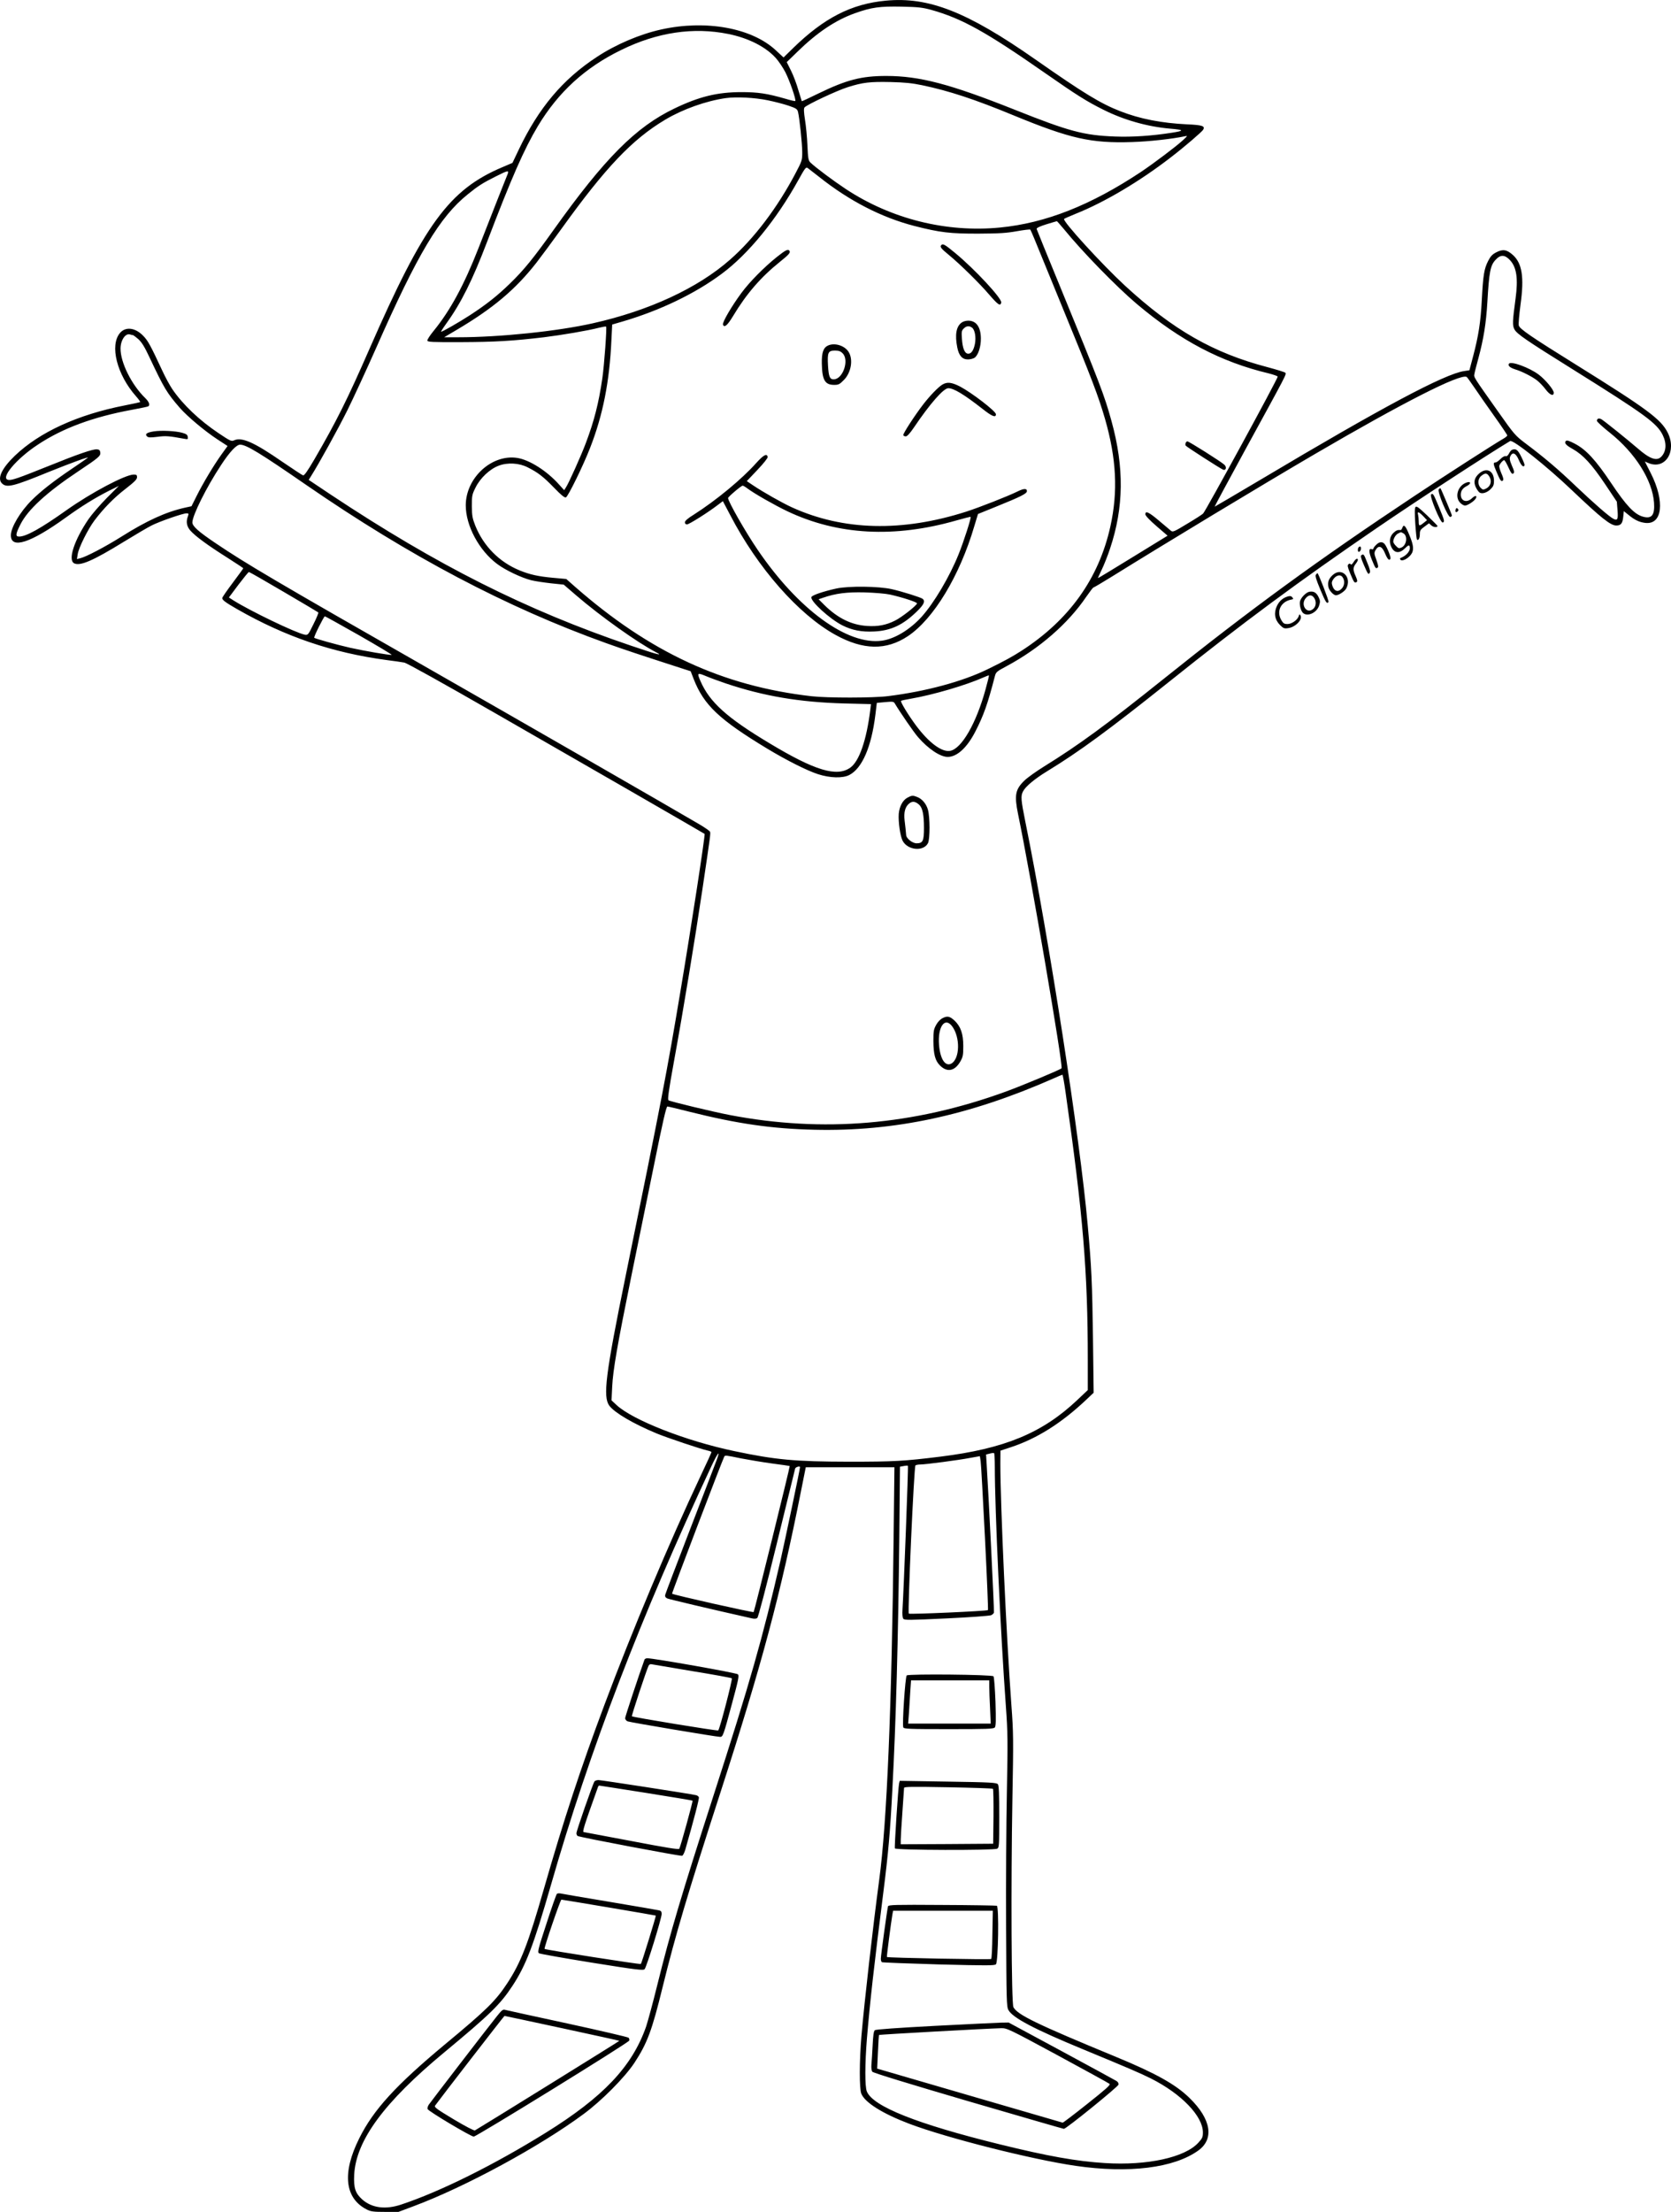 <?xml version="1.0" encoding="UTF-8"?>
<svg xmlns="http://www.w3.org/2000/svg" version="1.0" viewBox="0 0 1509.744 1997.6" preserveAspectRatio="xMidYMid meet">
  <g transform="translate(-1.188,1997.6) scale(0.1,-0.1)" fill="#000000" stroke="none">
    <path d="M8015 19970 c-311 -29 -558 -156 -837 -428 l-87 -85 -71 66 c-217 201 -630 276 -1033 187 -192 -42 -411 -135 -582 -248 -309 -202 -526 -460 -706 -837 l-57 -120 -89 -38 c-482 -203 -709 -513 -1203 -1642 -198 -453 -298 -654 -498 -998 -62 -106 -91 -147 -102 -144 -8 2 -91 57 -185 121 -259 179 -368 227 -439 195 -23 -11 -35 -5 -138 64 -175 117 -324 259 -419 398 -23 34 -64 109 -91 168 -108 232 -130 271 -172 314 -72 75 -160 85 -210 26 -95 -112 -28 -377 145 -572 23 -26 40 -50 37 -52 -2 -2 -64 -16 -137 -30 -426 -83 -771 -241 -994 -454 -119 -114 -162 -206 -118 -250 43 -43 101 -29 421 102 201 81 371 143 355 129 -5 -5 -68 -48 -140 -97 -172 -116 -285 -205 -367 -287 -103 -102 -188 -246 -188 -316 0 -128 178 -70 498 161 138 100 263 177 387 240 l91 45 -111 -111 c-61 -62 -134 -147 -163 -189 -129 -189 -188 -368 -131 -399 54 -28 170 22 451 195 103 63 215 129 249 146 70 36 283 110 316 110 20 0 21 -3 13 -26 -19 -49 -12 -91 22 -130 44 -50 157 -133 333 -244 80 -51 145 -94 145 -96 0 -3 -43 -61 -95 -131 -52 -69 -95 -131 -95 -138 0 -18 26 -38 134 -100 437 -250 861 -394 1351 -460 66 -8 138 -19 160 -23 24 -5 348 -185 830 -462 706 -405 1876 -1079 1883 -1085 7 -6 -125 -867 -219 -1425 -119 -714 -174 -1000 -494 -2565 -183 -895 -207 -1093 -148 -1174 48 -64 215 -162 426 -250 97 -40 401 -142 465 -156 17 -3 32 -10 32 -14 0 -3 -44 -101 -99 -216 -285 -605 -616 -1392 -866 -2060 -218 -581 -370 -1044 -550 -1671 -141 -491 -207 -662 -330 -849 -104 -158 -186 -240 -564 -553 -441 -367 -645 -589 -773 -847 -157 -313 -132 -543 69 -644 36 -18 60 -21 163 -21 l122 0 136 51 c469 175 1143 541 1537 833 163 120 371 330 458 461 116 177 159 290 256 687 118 478 222 829 521 1753 376 1163 544 1791 730 2730 l42 210 401 0 400 0 -7 -610 c-17 -1555 -61 -2604 -131 -3120 -55 -410 -133 -1092 -160 -1405 -19 -225 -20 -479 -1 -523 33 -80 193 -180 433 -271 341 -129 1110 -323 1503 -380 482 -70 888 -20 1108 138 146 104 117 284 -78 474 -124 122 -304 223 -665 372 -717 296 -891 380 -927 449 -18 35 -23 1100 -9 1885 10 536 9 598 -9 840 -46 624 -100 1816 -100 2186 l1 115 91 30 c236 77 460 218 682 428 l69 65 -6 484 c-7 504 -13 651 -48 1033 -69 779 -347 2573 -564 3644 -39 194 -42 229 -20 270 22 44 105 113 218 182 290 177 560 375 1097 804 671 537 1177 911 1881 1392 355 243 984 653 1205 786 26 15 333 -229 559 -445 263 -250 348 -318 400 -318 42 0 57 19 63 80 l5 50 41 -33 c55 -46 97 -66 149 -73 159 -22 184 192 53 450 l-53 104 33 -14 c151 -63 258 105 174 274 -61 122 -187 215 -825 612 -412 256 -514 326 -521 357 -4 13 4 99 16 190 34 247 14 371 -69 446 -54 49 -91 55 -149 25 -37 -19 -53 -36 -75 -79 -36 -71 -45 -126 -57 -349 -10 -201 -30 -329 -80 -517 l-32 -121 -47 -7 c-177 -26 -745 -329 -1828 -974 -233 -138 -425 -251 -427 -251 -2 0 122 231 276 513 382 698 375 684 362 697 -6 6 -78 28 -160 50 -489 128 -852 335 -1289 737 -207 191 -568 586 -549 602 5 4 52 25 104 46 261 104 579 293 855 506 127 97 286 234 298 254 18 33 -9 42 -145 48 -231 11 -426 49 -603 118 -178 69 -331 162 -770 469 -615 430 -964 567 -1350 530z m410 -83 c278 -78 493 -197 1035 -575 280 -195 370 -252 521 -327 183 -92 396 -153 604 -171 128 -11 130 -19 13 -37 -178 -28 -355 -40 -513 -34 -283 11 -413 46 -905 242 -583 232 -859 305 -1161 305 -224 0 -358 -35 -608 -156 -84 -41 -154 -74 -155 -72 -1 2 -15 47 -31 100 -15 54 -45 133 -66 175 l-39 78 98 95 c176 172 343 284 517 346 151 54 224 64 425 60 149 -3 188 -8 265 -29z m-1832 -218 c182 -37 338 -116 430 -219 24 -27 63 -84 85 -127 38 -74 99 -250 89 -259 -2 -3 -42 6 -88 20 -168 48 -247 60 -399 60 -216 0 -381 -40 -605 -148 -349 -167 -631 -451 -1091 -1096 -183 -257 -270 -364 -395 -485 -115 -112 -217 -192 -365 -288 -96 -62 -244 -147 -257 -147 -3 0 19 35 50 78 131 182 234 389 363 727 223 585 337 844 462 1053 185 307 426 528 753 687 326 160 653 208 968 144z m1752 -463 c242 -51 472 -126 832 -275 506 -208 694 -250 1063 -238 157 5 362 28 475 52 29 6 29 6 -15 -35 -67 -61 -261 -207 -380 -287 -454 -301 -861 -462 -1274 -502 -483 -47 -981 77 -1391 347 -112 74 -273 194 -321 240 -18 18 -22 36 -27 153 -3 74 -13 179 -22 233 -11 71 -12 103 -4 112 20 24 294 153 391 183 136 43 200 50 388 46 126 -3 194 -10 285 -29z m-1395 -136 c58 -12 141 -33 185 -48 70 -24 80 -30 87 -57 13 -52 38 -287 38 -364 0 -71 -2 -79 -58 -185 -164 -313 -377 -595 -593 -784 -292 -258 -733 -462 -1242 -576 -321 -72 -841 -126 -1216 -126 l-126 0 115 68 c326 193 529 363 719 606 43 56 145 193 226 306 399 555 640 808 937 985 159 95 371 170 548 195 95 13 260 5 380 -20z m462 -691 c275 -219 567 -368 862 -444 231 -59 324 -70 581 -69 188 1 251 5 345 22 63 11 118 18 121 14 3 -4 19 -41 36 -82 17 -41 133 -325 258 -630 265 -644 320 -790 380 -995 104 -361 119 -658 49 -974 -105 -472 -373 -845 -804 -1123 -79 -51 -155 -93 -305 -166 -226 -111 -560 -201 -900 -243 -131 -17 -550 -17 -690 -1 -804 92 -1461 396 -2139 990 l-78 69 -122 11 c-131 12 -207 29 -298 66 -184 75 -327 219 -402 405 -26 66 -30 89 -31 176 0 94 2 105 33 167 42 86 129 168 209 198 81 31 186 25 263 -15 92 -46 141 -84 237 -183 65 -67 96 -93 108 -88 19 7 156 286 218 446 116 296 176 598 193 975 l7 140 93 27 c337 99 653 250 895 430 240 177 496 490 693 846 62 112 70 122 86 110 10 -7 56 -43 102 -79z m-2818 14 c-17 -41 -135 -340 -259 -658 -131 -335 -255 -563 -405 -747 -33 -40 -59 -80 -57 -88 2 -13 43 -15 302 -14 309 1 472 11 751 44 168 21 397 60 498 86 32 8 61 13 64 10 8 -8 -17 -349 -34 -466 -33 -226 -74 -386 -149 -585 -42 -112 -154 -362 -180 -401 l-16 -25 -47 52 c-109 122 -265 221 -375 239 -231 37 -467 -179 -467 -428 0 -184 120 -407 283 -529 76 -57 220 -125 307 -147 36 -9 117 -21 180 -28 l115 -12 115 -99 c216 -186 555 -427 718 -511 74 -38 13 -22 -226 59 -947 321 -1749 725 -2709 1362 l-202 135 23 37 c70 111 241 420 326 591 53 107 171 362 261 565 374 848 574 1183 827 1386 95 77 133 101 252 161 117 59 125 60 104 11z m5030 -486 c167 -205 473 -519 661 -678 391 -329 757 -522 1189 -625 43 -11 80 -24 82 -29 5 -12 -650 -1213 -674 -1237 -9 -9 -74 -51 -145 -93 -115 -70 -129 -76 -145 -63 -9 8 -58 49 -108 91 -92 78 -124 93 -124 58 0 -12 39 -53 100 -106 l101 -87 -313 -192 c-172 -106 -314 -192 -316 -191 -1 1 14 35 34 76 20 41 54 126 75 190 125 373 129 734 13 1153 -63 230 -105 339 -459 1201 -118 286 -215 526 -217 533 -2 9 26 23 87 42 50 15 92 28 95 28 3 1 31 -32 64 -71z m4032 -282 c59 -65 73 -167 49 -345 -28 -207 -29 -243 -11 -277 21 -42 103 -98 536 -368 642 -401 751 -480 804 -587 38 -77 33 -151 -14 -198 -40 -40 -102 -19 -210 75 -101 87 -308 253 -330 265 -23 12 -40 6 -40 -15 0 -8 53 -56 118 -108 228 -182 383 -427 398 -631 8 -112 -21 -149 -101 -126 -77 22 -149 98 -287 304 -140 209 -227 303 -330 356 -48 25 -70 32 -78 24 -18 -18 -2 -38 63 -74 92 -52 171 -138 290 -315 l107 -160 6 -76 c7 -83 0 -98 -38 -78 -38 20 -175 139 -338 294 -162 155 -289 262 -453 385 -94 71 -102 79 -250 289 -223 315 -220 309 -214 339 2 15 19 79 36 142 47 174 70 317 81 505 16 276 27 333 73 383 46 51 85 49 133 -3z m-12445 -675 c5 0 28 -17 51 -37 31 -29 56 -69 100 -163 133 -282 157 -322 275 -458 70 -79 222 -207 339 -284 l92 -60 -54 -75 c-70 -97 -170 -264 -227 -379 l-45 -90 -59 -13 c-174 -39 -346 -118 -573 -261 -148 -93 -322 -184 -374 -196 l-29 -7 7 44 c8 57 93 227 151 304 83 110 177 206 281 286 81 63 104 86 104 105 0 20 -5 24 -30 24 -75 0 -384 -163 -608 -322 -231 -164 -364 -238 -427 -238 -35 0 -33 22 11 109 67 134 237 290 524 481 183 122 202 138 198 169 -2 19 -9 27 -29 29 -35 4 -173 -43 -444 -153 -267 -107 -326 -128 -357 -123 -79 11 70 190 267 319 223 148 500 250 849 314 76 14 142 28 147 31 19 11 8 41 -27 75 -123 119 -225 323 -223 449 1 76 46 140 87 125 8 -3 18 -5 23 -5z m12121 -473 c34 -51 115 -167 180 -258 65 -91 118 -170 118 -175 0 -6 -15 -18 -32 -28 -90 -52 -529 -334 -808 -520 -863 -573 -1481 -1023 -2268 -1654 -520 -416 -762 -593 -1075 -787 -71 -44 -151 -101 -178 -127 -84 -81 -94 -132 -59 -304 112 -539 408 -2268 393 -2296 -5 -10 -349 -154 -508 -212 -831 -302 -1649 -371 -2490 -210 -151 29 -534 121 -553 133 -10 6 0 81 52 367 79 432 187 1086 255 1544 71 478 74 498 68 514 -3 8 -48 39 -99 69 -267 157 -1639 946 -2478 1425 -1339 764 -1622 931 -1891 1113 -156 105 -209 153 -209 187 1 64 125 314 258 516 79 121 140 186 173 186 56 0 179 -75 598 -364 936 -645 1811 -1106 2711 -1429 168 -60 279 -97 693 -231 l69 -22 27 -70 c92 -236 231 -367 666 -630 176 -106 359 -198 458 -230 109 -35 223 -38 283 -7 116 61 199 253 235 544 l13 107 75 7 c66 6 77 5 86 -10 49 -82 172 -261 211 -306 93 -107 201 -179 269 -179 84 1 174 83 249 229 75 146 111 247 176 498 10 39 15 44 107 93 295 158 555 384 719 626 32 46 61 84 65 84 4 0 79 44 166 98 481 299 1362 831 1838 1109 791 462 1307 725 1368 695 4 -2 35 -45 69 -95z m-10756 -1847 c169 -99 309 -182 312 -185 3 -3 -16 -51 -44 -106 -48 -98 -50 -100 -79 -95 -83 17 -492 214 -643 309 l-42 27 86 115 c48 63 90 115 95 115 5 0 147 -81 315 -180z m681 -392 c166 -95 298 -174 293 -176 -13 -5 -245 35 -375 64 -115 26 -316 82 -324 90 -7 6 87 194 96 194 4 0 144 -78 310 -172z m3309 -433 c344 -116 670 -171 1072 -182 l243 -6 -6 -51 c-34 -275 -100 -466 -181 -523 -121 -86 -319 -27 -729 220 -386 231 -541 371 -624 561 -33 76 -30 79 49 46 38 -16 117 -45 176 -65z m2350 -56 c-84 -306 -216 -535 -319 -554 -75 -14 -192 72 -309 229 -69 93 -143 214 -135 222 3 4 43 12 89 20 199 34 499 122 658 193 24 11 46 19 47 17 2 -1 -12 -59 -31 -127z m723 -3636 c158 -1105 201 -1621 201 -2415 l0 -276 -94 -89 c-316 -299 -657 -440 -1236 -512 -332 -41 -418 -46 -830 -46 -486 1 -661 17 -1035 96 -438 92 -916 280 -1063 416 l-45 42 6 123 c7 150 47 379 172 994 53 258 145 710 205 1004 79 392 112 535 122 533 7 0 94 -21 193 -46 438 -110 749 -155 1135 -164 722 -17 1401 129 2155 461 44 20 83 36 86 36 3 0 16 -71 28 -157z m-639 -3386 c0 -385 52 -1504 100 -2162 17 -236 18 -308 9 -770 -6 -280 -9 -832 -7 -1225 3 -660 4 -717 21 -747 38 -70 231 -172 682 -358 402 -166 513 -214 605 -260 275 -138 470 -340 470 -487 0 -43 -5 -54 -42 -94 -122 -133 -462 -207 -843 -183 -258 16 -515 62 -950 169 -748 184 -1145 342 -1201 477 -19 44 -18 253 1 485 28 330 61 628 149 1323 43 339 61 541 80 915 33 610 53 1363 63 2277 l6 643 34 6 c19 4 36 4 38 2 5 -4 -38 -1125 -49 -1295 -3 -46 0 -77 7 -86 11 -14 54 -13 394 3 210 10 390 23 401 29 11 6 22 16 24 23 4 11 -49 1086 -66 1345 l-5 83 32 8 c18 5 35 7 40 5 4 -2 7 -59 7 -126z m-2514 61 c-13 -35 -121 -317 -241 -628 -120 -311 -220 -575 -223 -587 -3 -16 2 -25 19 -33 19 -8 391 -96 761 -179 25 -6 42 -5 52 3 9 7 76 263 176 671 89 363 164 668 166 678 4 14 44 26 44 13 0 -18 -133 -650 -176 -841 -162 -705 -277 -1107 -604 -2120 -292 -905 -391 -1237 -510 -1718 -39 -158 -85 -327 -101 -375 -127 -361 -387 -635 -909 -959 -466 -289 -949 -529 -1304 -647 -141 -47 -263 -31 -350 45 -64 57 -80 105 -74 226 17 309 271 654 813 1103 415 344 507 434 616 600 123 186 192 368 348 910 350 1219 811 2421 1452 3788 57 121 83 151 45 50z m221 17 c67 -13 193 -34 280 -46 87 -11 159 -22 160 -23 4 -4 -319 -1311 -326 -1319 -6 -6 -726 155 -737 166 -4 4 458 1216 472 1239 7 12 16 11 151 -17z m2204 -717 c18 -356 30 -650 27 -653 -9 -9 -706 -40 -715 -32 -12 13 47 1330 60 1339 7 4 26 8 44 8 47 0 344 39 448 59 l90 16 7 -45 c4 -25 21 -336 39 -692z M8517 17763 c-16 -15 -3 -32 66 -88 102 -84 276 -254 369 -363 78 -90 99 -104 106 -68 7 36 -237 299 -416 447 -92 76 -111 87 -125 72z M7028 17653 c-113 -91 -243 -222 -317 -322 -88 -119 -175 -267 -167 -287 12 -31 40 -7 92 79 120 200 251 351 422 488 81 65 97 83 87 99 -12 20 -34 9 -117 -57z M8702 17064 c-51 -35 -64 -111 -41 -227 15 -74 45 -107 96 -107 21 0 48 7 60 15 33 23 58 100 57 175 -1 103 -42 160 -114 160 -20 0 -46 -7 -58 -16z m92 -47 c26 -19 38 -86 26 -148 -12 -60 -35 -91 -64 -87 -29 4 -47 48 -53 132 -5 66 -3 76 16 95 24 24 49 27 75 8z M7494 16856 c-43 -19 -59 -64 -57 -163 3 -150 28 -193 112 -193 38 0 49 5 86 43 68 67 88 190 42 258 -37 55 -124 81 -183 55z m131 -71 c62 -61 2 -235 -81 -235 -35 0 -45 24 -51 123 -7 120 1 137 63 137 34 0 51 -6 69 -25z M8525 16502 c-37 -23 -109 -97 -171 -177 -75 -97 -185 -266 -181 -279 2 -6 12 -11 23 -11 12 0 37 27 73 80 145 215 268 355 311 355 49 0 143 -57 308 -186 87 -69 122 -83 122 -49 0 27 -218 194 -324 250 -76 39 -117 44 -161 17z M6844 15794 c-130 -146 -362 -337 -561 -464 -57 -35 -83 -58 -83 -71 0 -12 7 -19 19 -19 19 0 192 109 280 177 l44 33 67 -127 c247 -476 617 -897 951 -1081 250 -138 459 -141 654 -11 233 156 468 545 600 994 l33 109 163 66 c227 92 279 118 279 141 0 26 -30 24 -88 -5 -78 -39 -340 -142 -461 -181 -579 -185 -1110 -172 -1574 39 -86 39 -264 140 -350 198 l-58 39 96 101 c55 58 95 108 93 117 -7 35 -37 19 -104 -55z m-81 -228 c64 -48 245 -151 362 -207 455 -216 967 -244 1529 -83 66 19 123 33 127 32 9 -3 -61 -221 -109 -340 -81 -201 -221 -437 -332 -561 -106 -117 -244 -201 -359 -217 -311 -44 -758 282 -1124 821 -110 161 -267 437 -267 467 0 11 119 112 132 112 5 0 24 -11 41 -24z M7568 14661 c-118 -26 -218 -60 -225 -77 -13 -35 163 -196 278 -255 89 -45 177 -62 289 -56 151 7 261 59 386 181 63 61 78 93 52 114 -17 13 -185 66 -278 87 -118 27 -391 30 -502 6z m487 -55 c118 -27 246 -69 242 -80 -7 -22 -141 -127 -199 -155 -79 -40 -156 -55 -253 -48 -140 9 -264 70 -384 188 l-53 53 38 13 c114 40 217 53 379 49 93 -3 189 -11 230 -20z M10724 15975 c-3 -8 -3 -18 0 -23 7 -11 314 -208 339 -218 26 -9 34 24 11 45 -27 26 -320 211 -334 211 -6 0 -13 -7 -16 -15z M13645 16691 c-11 -18 10 -36 57 -51 58 -17 155 -66 199 -101 20 -16 54 -51 75 -79 39 -52 74 -66 74 -30 0 26 -75 117 -136 163 -84 63 -252 125 -269 98z M1401 16080 c-63 -10 -82 -24 -61 -45 12 -11 29 -12 94 -4 76 10 101 8 239 -17 37 -7 39 -6 35 17 -2 18 -13 26 -48 36 -59 17 -191 24 -259 13z M8210 12772 c-42 -23 -72 -79 -78 -146 -5 -73 13 -200 35 -243 45 -86 188 -100 229 -22 19 38 19 238 -1 305 -16 53 -53 96 -98 113 -38 15 -47 14 -87 -7z m107 -64 c30 -28 43 -91 43 -209 0 -118 -10 -139 -67 -139 -37 0 -92 43 -94 74 -4 45 -7 77 -14 132 -9 73 5 125 42 154 29 23 55 19 90 -12z M8530 10782 c-21 -10 -45 -34 -60 -62 -22 -40 -25 -56 -25 -145 1 -121 16 -178 59 -221 65 -65 133 -52 183 33 25 44 28 57 28 143 0 109 -23 175 -78 228 -43 40 -65 45 -107 24z m84 -74 c75 -100 71 -295 -8 -338 -54 -28 -100 42 -110 170 -13 162 52 255 118 168z M8204 4845 c-13 -11 -42 -440 -31 -469 6 -14 47 -16 410 -16 350 0 406 2 417 15 10 12 11 64 6 233 -5 120 -12 222 -18 229 -13 16 -764 23 -784 8z m746 -103 c0 -33 3 -120 7 -195 l6 -137 -373 0 -373 0 7 93 c3 50 9 138 12 195 l7 102 353 0 354 0 0 -58z M8135 3869 c-8 -35 -43 -572 -38 -586 7 -17 893 -19 924 -3 18 10 19 24 19 288 0 207 -3 282 -12 294 -12 15 -63 18 -450 24 l-437 7 -6 -24z m848 -48 c4 -4 6 -117 5 -252 l-3 -244 -417 -3 -418 -2 0 42 c0 24 7 135 15 248 8 113 15 211 15 219 0 11 67 12 398 6 218 -4 400 -10 405 -14z M8035 2760 c-7 -24 -65 -446 -65 -474 0 -14 5 -28 10 -31 6 -3 236 -12 513 -20 434 -11 504 -11 517 1 21 20 29 521 8 529 -7 2 -230 6 -496 7 -422 3 -483 1 -487 -12z m943 -254 c-1 -118 -6 -218 -11 -222 -7 -7 -935 10 -942 18 -3 3 37 310 50 386 l6 32 450 0 451 0 -4 -214z M8457 1680 c-339 -18 -533 -32 -541 -39 -10 -8 -16 -50 -20 -139 -4 -70 -8 -148 -11 -173 -2 -27 1 -53 8 -63 7 -10 337 -111 866 -266 470 -137 859 -250 865 -250 21 0 491 381 494 400 2 11 -6 25 -20 33 -13 8 -237 130 -498 271 l-475 256 -70 -1 c-38 -1 -308 -14 -598 -29z m1111 -266 c251 -136 463 -252 469 -258 10 -9 -38 -51 -202 -181 -118 -94 -218 -170 -222 -169 -5 1 -383 111 -842 245 l-834 243 7 150 c3 82 8 151 10 154 4 4 979 58 1104 61 52 1 69 -7 510 -245z M5835 4988 c-48 -132 -175 -515 -175 -529 0 -11 10 -24 23 -29 23 -9 801 -140 835 -140 25 0 29 9 108 303 58 214 65 250 53 262 -12 13 -760 145 -819 145 -11 0 -23 -6 -25 -12z m430 -104 c193 -31 354 -61 359 -65 8 -7 -108 -456 -123 -471 -6 -6 -771 119 -780 128 -5 5 132 418 151 457 5 10 16 16 26 13 9 -2 175 -30 367 -62z M5383 3888 c-14 -19 -163 -446 -163 -468 0 -10 5 -22 11 -25 19 -12 930 -184 944 -179 8 3 21 29 29 57 78 273 127 460 122 472 -3 8 -15 17 -28 19 -57 13 -856 136 -879 136 -15 0 -31 -6 -36 -12z m466 -104 c229 -36 418 -68 420 -70 5 -4 -109 -418 -120 -435 -5 -8 -124 11 -431 70 -234 44 -428 81 -431 81 -16 0 -1 48 128 408 2 6 7 12 11 12 4 0 194 -30 423 -66z M5044 2873 c-6 -5 -48 -124 -94 -267 -75 -229 -83 -259 -69 -270 9 -6 224 -44 478 -85 405 -65 464 -72 477 -59 17 17 154 460 154 499 0 20 -6 28 -22 32 -13 3 -214 38 -448 77 -234 39 -434 73 -445 76 -11 2 -25 1 -31 -3z m470 -124 c232 -39 422 -72 423 -73 4 -3 -128 -431 -135 -437 -6 -6 -862 128 -870 136 -7 7 143 445 152 445 6 0 199 -32 430 -71z M4498 1763 c-81 -101 -594 -768 -613 -796 -8 -13 -13 -30 -10 -38 7 -20 392 -249 417 -249 25 0 1398 847 1405 867 3 8 0 20 -6 26 -6 6 -255 64 -554 129 -298 64 -552 120 -563 123 -18 6 -31 -5 -76 -62z m592 -104 c283 -61 516 -112 518 -114 2 -2 -1247 -776 -1305 -809 -8 -4 -88 38 -192 100 -156 94 -178 110 -168 124 42 59 623 810 627 810 3 0 237 -50 520 -111z M13672 15913 c-7 -2 -19 -18 -27 -34 -10 -18 -20 -26 -30 -23 -8 4 -28 -7 -46 -25 -17 -17 -36 -31 -43 -31 -25 0 -24 -13 6 -83 35 -83 44 -95 59 -80 7 7 3 26 -14 64 -13 30 -22 61 -19 69 6 20 33 50 44 50 5 0 23 -30 39 -66 24 -53 33 -63 44 -54 11 9 9 21 -13 70 -21 51 -23 64 -14 86 20 42 50 28 77 -36 21 -50 44 -70 51 -45 2 6 -11 39 -29 75 -31 64 -50 78 -85 63z M13376 15700 c-44 -39 -53 -78 -29 -127 10 -20 25 -41 34 -46 23 -14 68 0 100 33 23 23 29 37 29 73 0 92 -67 125 -134 67z m88 -22 c30 -42 19 -91 -25 -114 -26 -13 -30 -13 -49 6 -30 30 -27 83 6 109 34 27 49 26 68 -1z M13254 15615 c-73 -31 -100 -129 -49 -180 13 -14 33 -25 43 -25 22 0 81 38 96 62 18 30 -3 33 -32 5 -47 -45 -101 -28 -102 31 0 35 17 60 55 79 45 23 35 48 -11 28z M13011 15557 c-16 -20 84 -258 105 -250 8 3 14 9 14 13 0 8 -98 242 -104 247 -2 2 -8 -3 -15 -10z M12942 15511 c-18 -11 85 -261 105 -254 19 8 17 15 -33 137 -53 126 -54 128 -72 117z M12801 15397 c-8 -10 -8 -52 -2 -151 5 -76 12 -140 15 -143 12 -13 26 12 26 48 0 34 5 42 42 69 l41 30 22 -20 c20 -18 61 -19 53 -1 -2 3 -44 46 -94 94 -74 70 -94 85 -103 74z m70 -83 l34 -36 -30 -24 c-40 -32 -45 -31 -45 14 0 20 -3 47 -6 60 -9 32 7 27 47 -14z M13164 15376 c-8 -22 3 -33 18 -18 9 9 9 15 0 24 -9 9 -13 7 -18 -6z M12682 15210 c-4 -12 -11 -21 -15 -21 -28 3 -42 -3 -68 -28 -33 -34 -39 -83 -14 -130 27 -52 73 -55 122 -6 26 26 35 30 40 19 14 -37 -23 -85 -82 -108 -6 -2 -6 -8 1 -16 15 -15 64 9 93 46 30 38 26 85 -14 179 -35 85 -50 100 -63 65z m8 -50 c42 -22 32 -107 -16 -129 -22 -9 -28 -8 -49 14 -14 13 -25 31 -25 39 0 27 22 64 44 74 27 14 24 14 46 2z M12445 15055 c-14 -13 -25 -29 -25 -34 0 -6 -7 -8 -15 -5 -28 11 -27 -26 1 -94 33 -80 35 -83 52 -73 9 5 7 21 -10 69 -21 57 -22 64 -8 90 27 47 58 37 85 -28 23 -55 38 -70 49 -51 8 12 -30 107 -52 134 -21 24 -49 21 -77 -8z M12287 15033 c-4 -3 -7 -15 -7 -25 0 -26 24 -17 28 10 3 21 -8 29 -21 15z M12312 14962 c-9 -6 -4 -27 21 -85 39 -89 41 -92 54 -75 8 9 2 35 -21 90 -32 81 -33 83 -54 70z M12241 14899 c-12 -19 -21 -26 -26 -19 -5 8 -10 8 -20 0 -11 -9 -8 -24 16 -83 34 -82 39 -89 57 -78 10 6 8 17 -7 52 -26 56 -26 80 -1 112 11 14 20 30 20 36 0 21 -20 11 -39 -20z M12052 14782 c-36 -33 -46 -63 -38 -107 6 -32 46 -75 68 -75 26 0 80 36 93 61 54 103 -42 197 -123 121z m87 -15 c23 -28 23 -71 1 -100 -31 -40 -67 -36 -86 8 -11 28 -12 40 -3 58 24 44 66 60 88 34z M11901 14786 c-8 -10 1 -41 40 -135 49 -117 60 -133 74 -111 5 9 -92 260 -100 260 -1 0 -8 -6 -14 -14z M11843 14632 c-31 -5 -79 -55 -86 -88 -6 -34 9 -88 29 -105 42 -35 126 5 145 71 10 32 9 44 -7 76 -20 39 -43 52 -81 46z m41 -54 c22 -31 20 -74 -4 -98 -59 -59 -125 36 -68 97 27 29 52 29 72 1z M11649 14590 c-46 -13 -78 -41 -100 -86 -30 -63 -20 -125 27 -172 31 -31 39 -34 73 -29 66 8 133 77 113 114 -9 14 -10 14 -16 -5 -11 -35 -64 -72 -102 -72 -28 0 -38 6 -54 33 -50 82 -6 172 93 189 15 3 16 6 5 19 -9 12 -20 14 -39 9z"></path>
  </g>
</svg>
